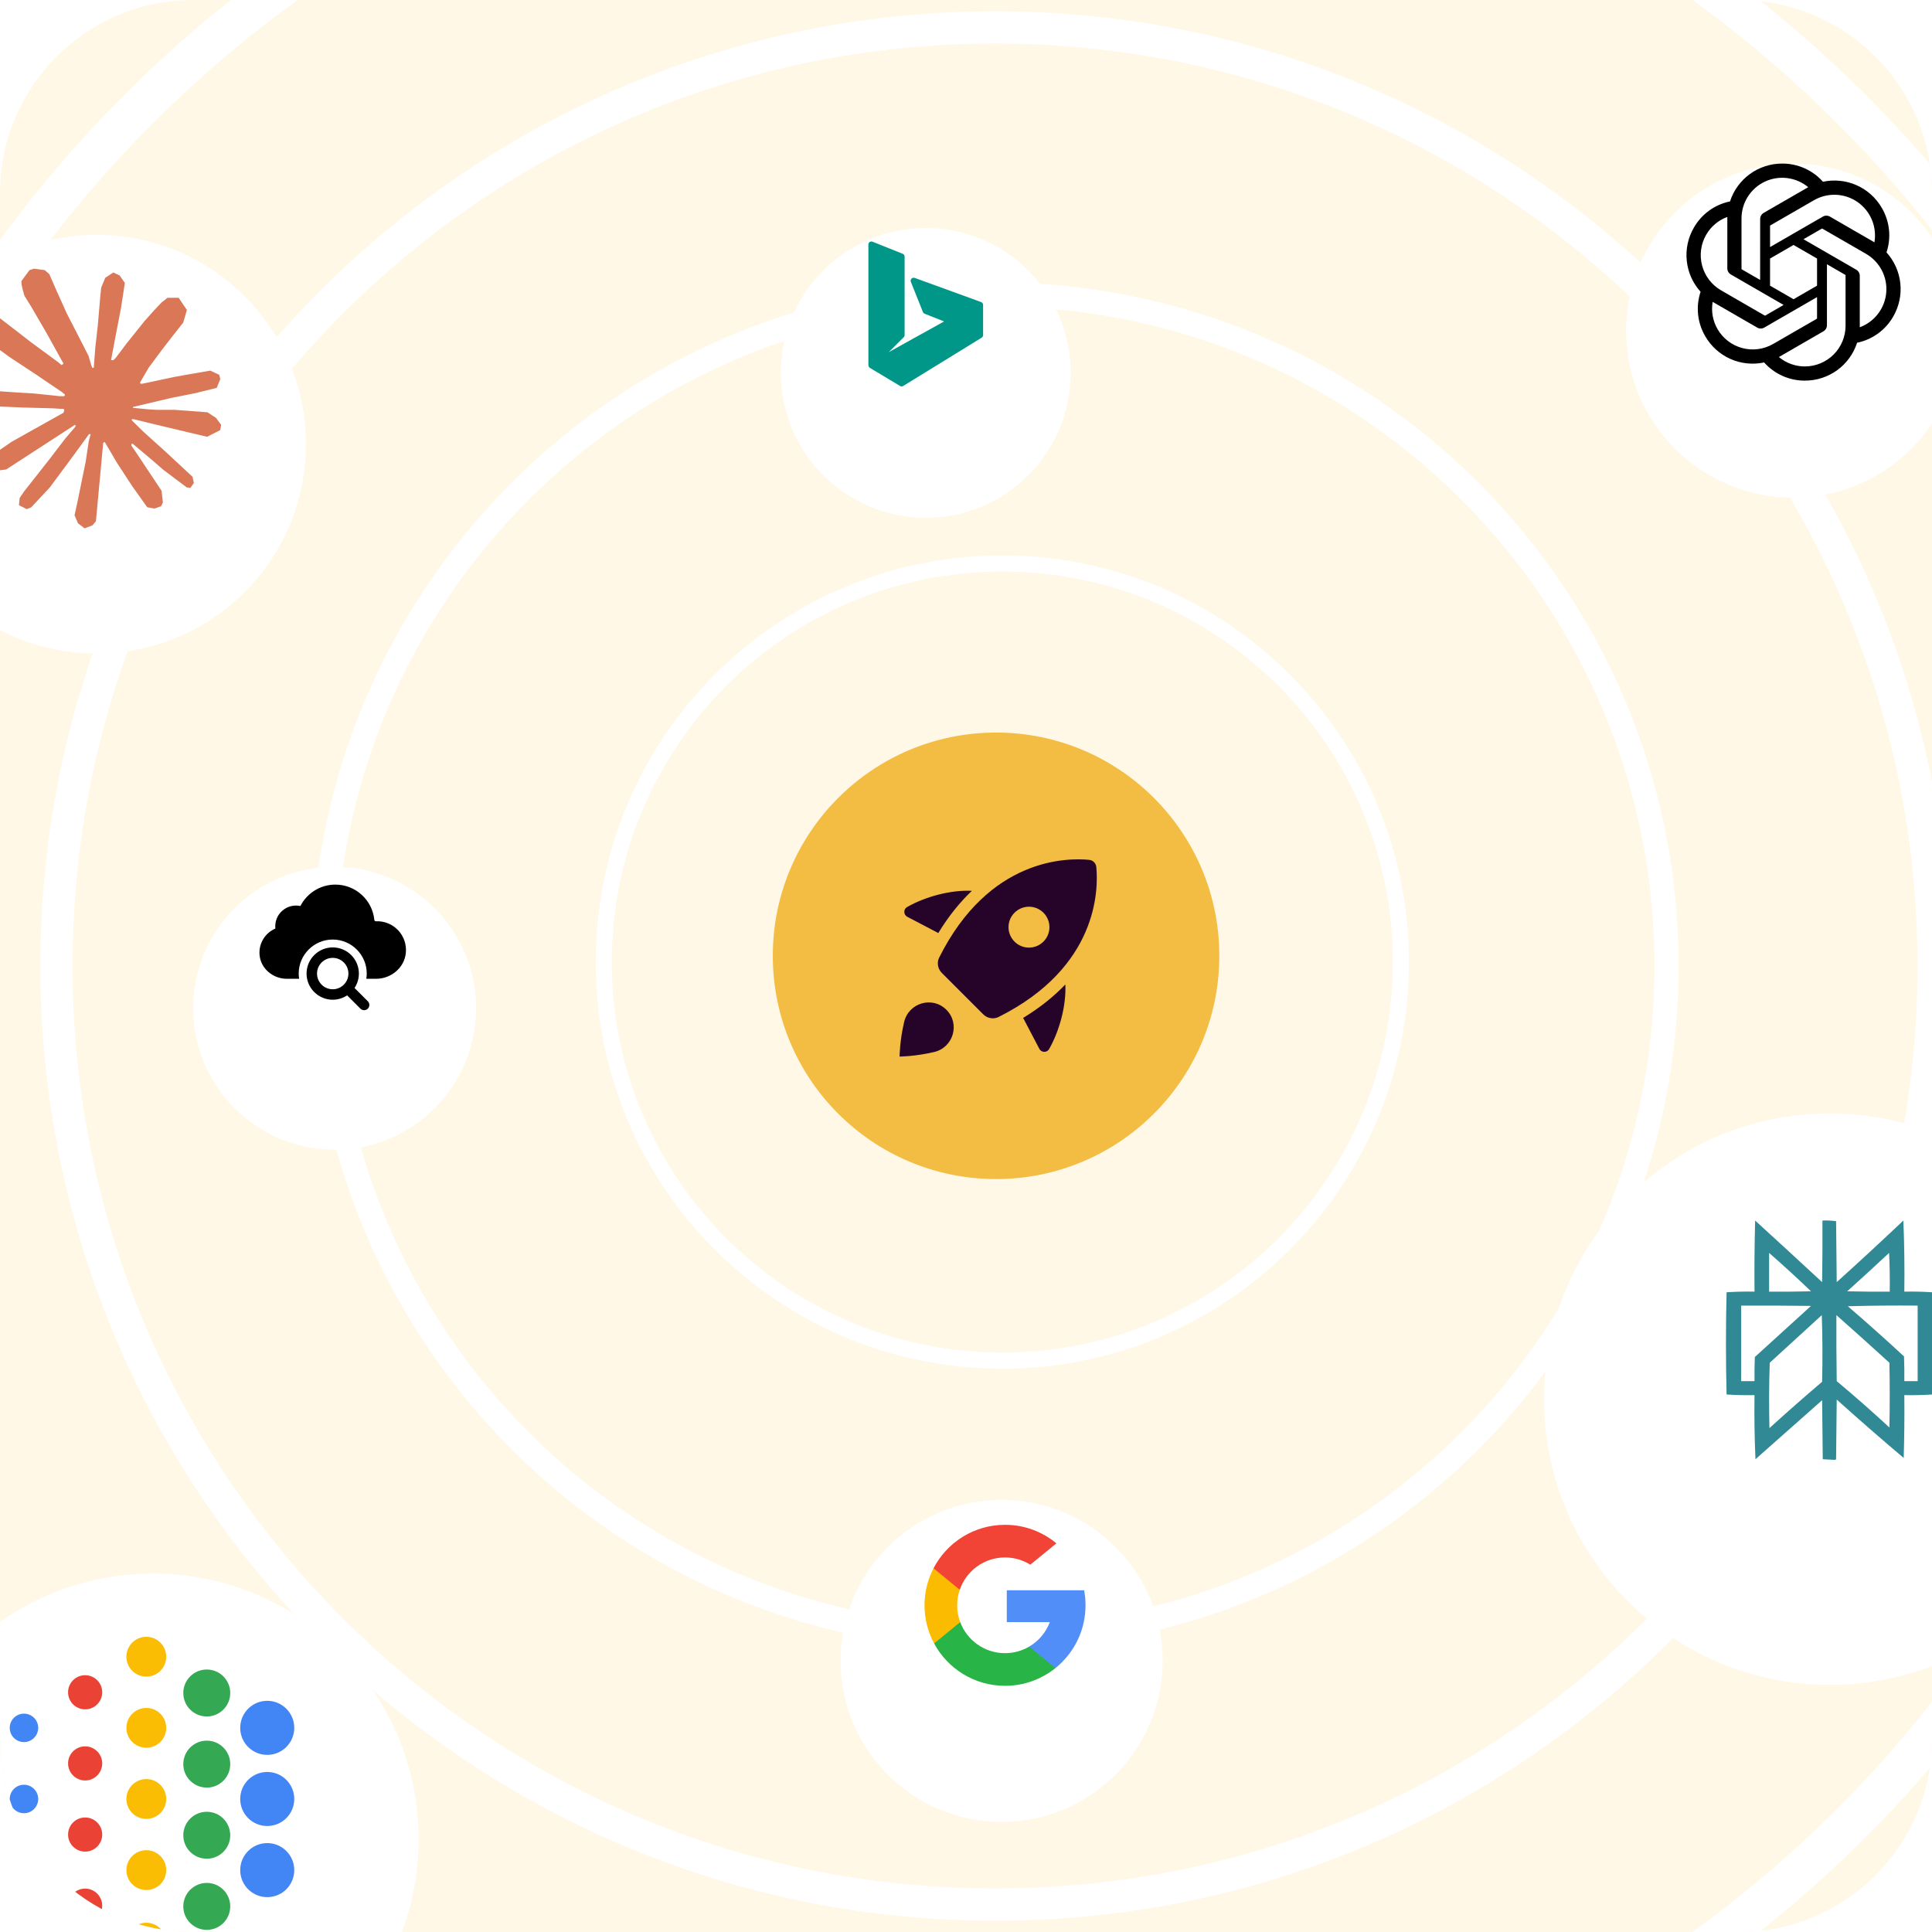 <svg width="120" height="120" viewBox="0 0 120 120" fill="none" xmlns="http://www.w3.org/2000/svg">
<g clip-path="url(#clip0_7047_1879)">
<path d="M-10 -0.5C-10 -4.918 -6.418 -8.5 -2 -8.5H121C125.418 -8.5 129 -4.918 129 -0.5V121.5C129 125.918 125.418 129.5 121 129.5H-2C-6.418 129.5 -10 125.918 -10 121.5V-0.5Z" fill="#FFF8E7"/>
<path d="M61.804 -15.25C103.363 -15.25 137.054 18.441 137.054 60C137.054 101.559 103.363 135.25 61.804 135.25C20.244 135.25 -13.446 101.559 -13.446 60C-13.446 18.441 20.244 -15.25 61.804 -15.25Z" fill="#FFF8E7" stroke="white" stroke-width="2.5"/>
<path d="M61.804 1.703C94 1.703 120.101 27.804 120.101 60C120.101 92.196 94 118.297 61.804 118.297C29.608 118.297 3.507 92.196 3.507 60C3.507 27.804 29.608 1.703 61.804 1.703Z" fill="#FFF8E7" stroke="white" stroke-width="2"/>
<path d="M61.803 18.291C84.838 18.291 103.513 36.965 103.513 60C103.513 83.035 84.838 101.71 61.803 101.71C38.768 101.71 20.094 83.035 20.094 60C20.094 36.965 38.768 18.291 61.803 18.291Z" fill="#FFF8E7" stroke="white" stroke-width="1.5"/>
<path d="M62.256 35C75.928 35 87.012 46.084 87.012 59.756C87.012 73.428 75.928 84.512 62.256 84.512C48.584 84.512 37.5 73.428 37.5 59.756C37.5 46.084 48.584 35 62.256 35Z" fill="#FFF8E7" stroke="white"/>
<path d="M48 59.367C48 51.708 54.208 45.5 61.867 45.5C69.525 45.5 75.734 51.708 75.734 59.367C75.734 67.025 69.525 73.234 61.867 73.234C54.208 73.234 48 67.025 48 59.367Z" fill="#F3BD44"/>
<path d="M58.017 65.344C56.819 65.622 55.894 65.625 55.875 65.625C55.875 65.606 55.878 64.681 56.156 63.483C56.434 62.286 57.912 61.849 58.781 62.718C59.651 63.588 59.214 65.066 58.017 65.344Z" fill="#260429"/>
<path d="M68.093 53.849C68.07 53.614 67.886 53.43 67.652 53.407C66.259 53.271 61.429 53.29 58.335 59.474C58.176 59.791 58.246 60.176 58.497 60.428C59.153 61.083 60.416 62.347 61.072 63.003C61.323 63.254 61.708 63.324 62.026 63.165C68.21 60.072 68.229 55.242 68.093 53.849ZM64.81 58.486C64.314 58.982 63.51 58.982 63.014 58.486C62.517 57.99 62.517 57.186 63.014 56.69C63.51 56.194 64.314 56.194 64.81 56.69C65.306 57.186 65.306 57.99 64.81 58.486Z" fill="#260429"/>
<path d="M63.549 63.224L64.555 65.144C64.678 65.384 65.023 65.397 65.159 65.165C65.802 64.044 66.235 62.456 66.17 61.148C65.479 61.87 64.619 62.574 63.549 63.224Z" fill="#260429"/>
<path d="M60.365 55.331C59.055 55.263 57.46 55.696 56.334 56.342C56.103 56.477 56.116 56.823 56.356 56.945L58.279 57.953C58.931 56.882 59.639 56.021 60.365 55.331Z" fill="#260429"/>
<g filter="url(#filter0_dd_7047_1879)">
<path d="M11.999 58.962C11.999 54.111 15.932 50.178 20.784 50.178C25.636 50.178 29.569 54.111 29.569 58.962C29.569 63.814 25.636 67.747 20.784 67.747C15.932 67.747 11.999 63.814 11.999 58.962Z" fill="white"/>
<path d="M20.784 50.366C25.532 50.367 29.38 54.215 29.38 58.963C29.38 63.71 25.532 67.558 20.784 67.559C16.037 67.559 12.188 63.71 12.188 58.963C12.188 54.215 16.037 50.366 20.784 50.366Z" stroke="url(#paint0_linear_7047_1879)" stroke-opacity="0.1" stroke-width="0.377"/>
</g>
<g clip-path="url(#clip1_7047_1879)">
<path d="M25.208 59.181C25.12 60.109 24.293 60.794 23.36 60.794H22.751C22.768 60.687 22.779 60.579 22.779 60.469C22.779 59.305 21.831 58.357 20.666 58.357C19.501 58.357 18.553 59.305 18.553 60.469C18.553 60.58 18.564 60.688 18.581 60.794H17.813C16.958 60.794 16.196 60.166 16.122 59.315C16.058 58.582 16.482 57.94 17.104 57.674C17.013 56.77 17.818 56.096 18.66 56.273C19.063 55.485 19.882 54.944 20.828 54.944C22.092 54.944 23.128 55.906 23.251 57.136C23.256 57.188 23.299 57.224 23.35 57.222C24.429 57.173 25.311 58.088 25.208 59.181Z" fill="black"/>
<path d="M22.846 62.19L22.02 61.364C22.191 61.108 22.291 60.8 22.291 60.47C22.291 59.574 21.562 58.845 20.666 58.845C19.77 58.845 19.041 59.574 19.041 60.47C19.041 61.366 19.77 62.095 20.666 62.095C20.997 62.095 21.304 61.994 21.561 61.824L22.386 62.65C22.513 62.777 22.719 62.777 22.846 62.65C22.973 62.523 22.973 62.317 22.846 62.19ZM19.691 60.47C19.691 59.932 20.128 59.495 20.666 59.495C21.204 59.495 21.641 59.932 21.641 60.47C21.641 61.007 21.204 61.445 20.666 61.445C20.128 61.445 19.691 61.007 19.691 60.47Z" fill="black"/>
</g>
<g filter="url(#filter1_dd_7047_1879)">
<path d="M-7 23.93C-7 16.75 -1.18 10.93 6 10.93C13.18 10.93 19 16.75 19 23.93C19 31.109 13.18 36.93 6 36.93C-1.18 36.93 -7 31.109 -7 23.93Z" fill="white"/>
<path d="M6 11.118C13.075 11.118 18.811 16.854 18.811 23.93C18.811 31.005 13.075 36.741 6 36.741C-1.076 36.741 -6.812 31.005 -6.812 23.93C-6.812 16.854 -1.076 11.118 6 11.118Z" stroke="url(#paint1_linear_7047_1879)" stroke-opacity="0.1" stroke-width="0.377"/>
</g>
<path d="M0.771 27.413L3.945 25.634L3.998 25.479L3.945 25.393H3.79L3.26 25.361L1.447 25.312L-0.126 25.246L-1.649 25.165L-2.033 25.083L-2.392 24.61L-2.355 24.374L-2.033 24.157L-1.571 24.197L-0.551 24.267L0.98 24.372L2.091 24.438L3.737 24.609H3.998L4.035 24.503L3.946 24.438L3.876 24.372L2.292 23.299L0.576 22.165L-0.322 21.512L-0.808 21.181L-1.053 20.871L-1.158 20.194L-0.717 19.709L-0.125 19.749L0.027 19.79L0.627 20.251L1.908 21.242L3.582 22.474L3.827 22.678L3.925 22.608L3.937 22.559L3.827 22.375L2.917 20.731L1.945 19.058L1.513 18.365L1.399 17.949C1.358 17.778 1.329 17.635 1.329 17.459L1.831 16.778L2.109 16.689L2.778 16.778L3.06 17.023L3.476 17.974L4.15 19.472L5.196 21.508L5.502 22.112L5.665 22.671L5.726 22.842H5.832V22.744L5.918 21.597L6.077 20.189L6.232 18.377L6.285 17.866L6.538 17.255L7.04 16.924L7.432 17.111L7.754 17.573L7.709 17.871L7.518 19.116L7.142 21.066L6.897 22.372H7.04L7.203 22.209L7.864 21.332L8.975 19.944L9.465 19.393L10.036 18.785L10.403 18.496H11.097L11.608 19.254L11.379 20.038L10.665 20.943L10.072 21.71L9.223 22.853L8.693 23.767L8.742 23.84L8.868 23.828L10.787 23.42L11.823 23.233L13.06 23.021L13.62 23.282L13.681 23.547L13.461 24.091L12.138 24.417L10.586 24.727L8.276 25.274L8.247 25.294L8.28 25.335L9.321 25.433L9.766 25.456H10.856L12.886 25.608L13.417 25.958L13.735 26.387L13.681 26.713L12.864 27.129L11.762 26.868L9.19 26.256L8.308 26.037H8.186V26.109L8.921 26.828L10.268 28.043L11.955 29.611L12.041 29.998L11.825 30.304L11.596 30.271L10.114 29.157L9.542 28.655L8.247 27.566H8.161V27.68L8.46 28.116L10.035 30.483L10.117 31.209L10.003 31.445L9.594 31.588L9.146 31.506L8.223 30.212L7.271 28.755L6.504 27.449L6.41 27.503L5.957 32.379L5.745 32.629L5.255 32.816L4.846 32.505L4.63 32.004L4.846 31.012L5.108 29.718L5.32 28.69L5.512 27.412L5.626 26.988L5.618 26.959L5.525 26.971L4.561 28.294L3.095 30.273L1.936 31.514L1.658 31.624L1.176 31.375L1.221 30.93L1.49 30.533L3.095 28.493L4.063 27.228L4.688 26.498L4.684 26.392H4.647L0.384 29.159L-0.375 29.257L-0.702 28.951L-0.662 28.449L-0.507 28.286L0.775 27.404L0.77 27.409L0.771 27.413Z" fill="#D97757"/>
<g filter="url(#filter2_dd_7047_1879)">
<path d="M-7 110.576C-7 101.463 0.387 94.076 9.5 94.076C18.613 94.076 26 101.463 26 110.576C26 119.689 18.613 127.076 9.5 127.076C0.387 127.076 -7 119.689 -7 110.576Z" fill="white"/>
<path d="M9.5 94.265C18.509 94.265 25.811 101.568 25.811 110.576C25.811 119.585 18.509 126.888 9.5 126.888C0.491 126.888 -6.812 119.585 -6.812 110.576C-6.812 101.568 0.491 94.265 9.5 94.265Z" stroke="url(#paint2_linear_7047_1879)" stroke-opacity="0.1" stroke-width="0.377"/>
</g>
<g clip-path="url(#clip2_7047_1879)">
<path d="M5.288 106.171C5.874 106.171 6.349 105.696 6.349 105.111C6.349 104.525 5.874 104.05 5.288 104.05C4.703 104.05 4.228 104.525 4.228 105.111C4.228 105.696 4.703 106.171 5.288 106.171Z" fill="#EA4335"/>
<path d="M5.288 110.589C5.874 110.589 6.349 110.115 6.349 109.529C6.349 108.943 5.874 108.469 5.288 108.469C4.703 108.469 4.228 108.943 4.228 109.529C4.228 110.115 4.703 110.589 5.288 110.589Z" fill="#EA4335"/>
<path d="M5.288 115.007C5.874 115.007 6.349 114.533 6.349 113.947C6.349 113.361 5.874 112.887 5.288 112.887C4.703 112.887 4.228 113.361 4.228 113.947C4.228 114.533 4.703 115.007 5.288 115.007Z" fill="#EA4335"/>
<path d="M5.288 119.426C5.874 119.426 6.349 118.951 6.349 118.366C6.349 117.78 5.874 117.305 5.288 117.305C4.703 117.305 4.228 117.78 4.228 118.366C4.228 118.951 4.703 119.426 5.288 119.426Z" fill="#EA4335"/>
<path d="M9.088 104.139C9.771 104.139 10.325 103.585 10.325 102.902C10.325 102.218 9.771 101.665 9.088 101.665C8.404 101.665 7.851 102.218 7.851 102.902C7.851 103.585 8.404 104.139 9.088 104.139Z" fill="#FBBC04"/>
<path d="M9.088 108.557C9.771 108.557 10.325 108.003 10.325 107.32C10.325 106.637 9.771 106.083 9.088 106.083C8.404 106.083 7.851 106.637 7.851 107.32C7.851 108.003 8.404 108.557 9.088 108.557Z" fill="#FBBC04"/>
<path d="M9.088 112.975C9.771 112.975 10.325 112.421 10.325 111.738C10.325 111.055 9.771 110.501 9.088 110.501C8.404 110.501 7.851 111.055 7.851 111.738C7.851 112.421 8.404 112.975 9.088 112.975Z" fill="#FBBC04"/>
<path d="M9.088 117.394C9.771 117.394 10.325 116.84 10.325 116.157C10.325 115.473 9.771 114.919 9.088 114.919C8.404 114.919 7.851 115.473 7.851 116.157C7.851 116.84 8.404 117.394 9.088 117.394Z" fill="#FBBC04"/>
<path d="M9.088 121.9C9.771 121.9 10.325 121.346 10.325 120.663C10.325 119.98 9.771 119.426 9.088 119.426C8.404 119.426 7.851 119.98 7.851 120.663C7.851 121.346 8.404 121.9 9.088 121.9Z" fill="#FBBC04"/>
<path d="M12.843 106.613C13.649 106.613 14.301 105.96 14.301 105.155C14.301 104.35 13.649 103.697 12.843 103.697C12.038 103.697 11.385 104.35 11.385 105.155C11.385 105.96 12.038 106.613 12.843 106.613Z" fill="#34A853"/>
<path d="M12.843 111.031C13.649 111.031 14.301 110.378 14.301 109.573C14.301 108.768 13.649 108.115 12.843 108.115C12.038 108.115 11.385 108.768 11.385 109.573C11.385 110.378 12.038 111.031 12.843 111.031Z" fill="#34A853"/>
<path d="M12.843 115.449C13.649 115.449 14.301 114.796 14.301 113.991C14.301 113.186 13.649 112.533 12.843 112.533C12.038 112.533 11.385 113.186 11.385 113.991C11.385 114.796 12.038 115.449 12.843 115.449Z" fill="#34A853"/>
<path d="M12.843 119.868C13.649 119.868 14.301 119.215 14.301 118.41C14.301 117.604 13.649 116.952 12.843 116.952C12.038 116.952 11.385 117.604 11.385 118.41C11.385 119.215 12.038 119.868 12.843 119.868Z" fill="#34A853"/>
<path d="M16.599 108.999C17.526 108.999 18.277 108.247 18.277 107.32C18.277 106.393 17.526 105.641 16.599 105.641C15.671 105.641 14.92 106.393 14.92 107.32C14.92 108.247 15.671 108.999 16.599 108.999Z" fill="#4285F4"/>
<path d="M1.488 108.204C1.976 108.204 2.372 107.808 2.372 107.32C2.372 106.832 1.976 106.437 1.488 106.437C1 106.437 0.605 106.832 0.605 107.32C0.605 107.808 1 108.204 1.488 108.204Z" fill="#4285F4"/>
<path d="M1.488 112.622C1.976 112.622 2.372 112.226 2.372 111.738C2.372 111.25 1.976 110.854 1.488 110.854C1 110.854 0.605 111.25 0.605 111.738C0.605 112.226 1 112.622 1.488 112.622Z" fill="#4285F4"/>
<path d="M1.488 117.04C1.976 117.04 2.372 116.645 2.372 116.157C2.372 115.669 1.976 115.273 1.488 115.273C1 115.273 0.605 115.669 0.605 116.157C0.605 116.645 1 117.04 1.488 117.04Z" fill="#4285F4"/>
<path d="M16.599 113.417C17.526 113.417 18.277 112.666 18.277 111.738C18.277 110.811 17.526 110.06 16.599 110.06C15.671 110.06 14.92 110.811 14.92 111.738C14.92 112.666 15.671 113.417 16.599 113.417Z" fill="#4285F4"/>
<path d="M16.599 117.835C17.526 117.835 18.277 117.084 18.277 116.156C18.277 115.229 17.526 114.478 16.599 114.478C15.671 114.478 14.92 115.229 14.92 116.156C14.92 117.084 15.671 117.835 16.599 117.835Z" fill="#4285F4"/>
</g>
<g filter="url(#filter3_dd_7047_1879)">
<path d="M48.5 19.5C48.5 14.529 52.529 10.5 57.5 10.5C62.471 10.5 66.5 14.529 66.5 19.5C66.5 24.471 62.471 28.5 57.5 28.5C52.529 28.5 48.5 24.471 48.5 19.5Z" fill="white"/>
<path d="M57.5 10.688C62.366 10.688 66.311 14.634 66.311 19.5C66.311 24.366 62.366 28.311 57.5 28.311C52.634 28.311 48.688 24.366 48.688 19.5C48.688 14.634 52.634 10.688 57.5 10.688Z" stroke="url(#paint3_linear_7047_1879)" stroke-opacity="0.1" stroke-width="0.377"/>
</g>
<g clip-path="url(#clip3_7047_1879)">
<path d="M60.938 18.761L56.813 17.261C56.716 17.226 56.608 17.276 56.573 17.373C56.557 17.416 56.558 17.464 56.575 17.507L57.325 19.382C57.344 19.429 57.382 19.467 57.43 19.486L58.639 19.965L55.203 21.873L56.132 20.945C56.167 20.91 56.187 20.862 56.187 20.812V15.937C56.187 15.861 56.14 15.792 56.069 15.763L54.194 15.013C54.136 14.99 54.071 14.997 54.019 15.032C53.968 15.067 53.937 15.125 53.937 15.187V22.687C53.937 22.692 53.941 22.697 53.941 22.702C53.943 22.731 53.951 22.759 53.966 22.784C53.974 22.794 53.982 22.802 53.991 22.81C54.002 22.824 54.014 22.837 54.029 22.848L55.904 23.973C55.964 24.009 56.039 24.009 56.099 23.973L60.974 20.973C61.029 20.938 61.062 20.877 61.062 20.812V18.937C61.062 18.858 61.012 18.788 60.938 18.761Z" fill="#009688"/>
</g>
<g filter="url(#filter4_dd_7047_1879)">
<path d="M52.215 99.5C52.215 93.977 56.693 89.5 62.215 89.5C67.738 89.5 72.215 93.977 72.215 99.5C72.215 105.023 67.738 109.5 62.215 109.5C56.693 109.5 52.215 105.023 52.215 99.5Z" fill="white"/>
<path d="M62.215 89.689C67.634 89.689 72.027 94.081 72.027 99.5C72.027 104.919 67.634 109.312 62.215 109.312C56.797 109.312 52.404 104.919 52.404 99.5C52.404 94.081 56.797 89.689 62.215 89.689Z" stroke="url(#paint4_linear_7047_1879)" stroke-opacity="0.1" stroke-width="0.377"/>
</g>
<g clip-path="url(#clip4_7047_1879)">
<path d="M59.64 100.752L59.292 102.051L58.02 102.078C57.639 101.373 57.424 100.566 57.424 99.709C57.424 98.879 57.625 98.098 57.983 97.409H57.983L59.116 97.617L59.612 98.743C59.508 99.045 59.451 99.37 59.451 99.709C59.451 100.076 59.518 100.427 59.64 100.752Z" fill="#FBBB00"/>
<path d="M67.336 98.774C67.394 99.077 67.424 99.389 67.424 99.709C67.424 100.066 67.386 100.416 67.314 100.752C67.071 101.899 66.435 102.899 65.554 103.608L65.553 103.607L64.127 103.535L63.925 102.274C64.51 101.931 64.966 101.395 65.207 100.752H62.533V98.774H65.246H67.336Z" fill="#518EF8"/>
<path d="M65.554 103.608L65.554 103.608C64.697 104.297 63.608 104.709 62.424 104.709C60.52 104.709 58.864 103.645 58.02 102.078L59.64 100.752C60.062 101.879 61.149 102.681 62.424 102.681C62.971 102.681 63.485 102.533 63.925 102.274L65.554 103.608Z" fill="#28B446"/>
<path d="M65.615 95.86L63.995 97.186C63.539 96.901 63.001 96.736 62.424 96.736C61.12 96.736 60.013 97.575 59.612 98.743L57.983 97.409H57.983C58.815 95.805 60.491 94.709 62.424 94.709C63.637 94.709 64.749 95.141 65.615 95.86Z" fill="#F14336"/>
</g>
<g filter="url(#filter5_dd_7047_1879)">
<path d="M95.905 83.243C95.905 73.444 103.849 65.5 113.648 65.5C123.447 65.5 131.391 73.444 131.391 83.243C131.391 93.042 123.447 100.986 113.648 100.986C103.849 100.986 95.905 93.042 95.905 83.243Z" fill="white"/>
<path d="M113.648 65.689C123.343 65.689 131.202 73.548 131.202 83.243C131.202 92.938 123.343 100.797 113.648 100.797C103.953 100.797 96.094 92.938 96.094 83.243C96.094 73.548 103.953 65.689 113.648 65.689Z" stroke="url(#paint5_linear_7047_1879)" stroke-opacity="0.1" stroke-width="0.377"/>
</g>
<path opacity="0.923" fill-rule="evenodd" clip-rule="evenodd" d="M109.015 75.81C110.406 77.081 111.793 78.355 113.175 79.635C113.195 78.36 113.201 77.085 113.195 75.81C113.481 75.798 113.763 75.811 114.043 75.85C114.056 77.111 114.069 78.373 114.082 79.635C115.474 78.379 116.854 77.104 118.222 75.81C118.281 77.276 118.301 78.748 118.281 80.226C118.861 80.214 119.44 80.227 120.016 80.266C120.069 82.382 120.069 84.498 120.016 86.614C119.44 86.652 118.861 86.665 118.281 86.653C118.294 87.954 118.281 89.256 118.242 90.556C116.839 89.371 115.452 88.161 114.082 86.929C114.069 88.164 114.056 89.4 114.043 90.635C114.02 90.656 113.994 90.669 113.964 90.675C113.713 90.66 113.463 90.647 113.215 90.635C113.201 89.413 113.188 88.191 113.175 86.969C111.795 88.191 110.415 89.413 109.035 90.635C108.976 89.314 108.957 87.986 108.976 86.653C108.396 86.665 107.817 86.652 107.241 86.614C107.189 84.498 107.189 82.382 107.241 80.266C107.817 80.227 108.396 80.214 108.976 80.226C108.963 78.751 108.976 77.279 109.015 75.81ZM109.883 77.821C110.769 78.596 111.637 79.391 112.485 80.206C111.618 80.226 110.75 80.233 109.883 80.226C109.883 79.424 109.883 78.623 109.883 77.821ZM117.335 77.821C117.374 78.616 117.387 79.418 117.374 80.226C116.494 80.233 115.613 80.226 114.733 80.206C115.608 79.417 116.475 78.621 117.335 77.821ZM108.148 81.094C109.594 81.087 111.039 81.094 112.485 81.113C111.32 82.174 110.157 83.231 108.996 84.287C108.976 84.787 108.969 85.286 108.976 85.786C108.7 85.786 108.424 85.786 108.148 85.786C108.148 84.222 108.148 82.658 108.148 81.094ZM114.772 81.133C116.211 81.094 117.657 81.081 119.109 81.094C119.109 82.658 119.109 84.222 119.109 85.786C118.833 85.786 118.557 85.786 118.281 85.786C118.288 85.273 118.281 84.76 118.261 84.248C117.115 83.187 115.952 82.148 114.772 81.133ZM113.155 81.685C113.201 83.058 113.208 84.438 113.175 85.825C112.069 86.766 110.979 87.725 109.903 88.703C109.87 87.349 109.876 85.996 109.922 84.642C111.003 83.653 112.081 82.668 113.155 81.685ZM114.062 81.685C115.161 82.658 116.258 83.644 117.355 84.642C117.381 85.983 117.381 87.323 117.355 88.664C116.287 87.675 115.196 86.716 114.082 85.786C114.062 84.419 114.056 83.052 114.062 81.685Z" fill="#20808D"/>
<g filter="url(#filter6_dd_7047_1879)">
<path d="M101 16.877C101 11.146 105.646 6.5 111.377 6.5C117.109 6.5 121.755 11.146 121.755 16.877C121.755 22.608 117.109 27.254 111.377 27.254C105.646 27.254 101 22.608 101 16.877Z" fill="white"/>
<path d="M111.377 6.688C117.004 6.688 121.566 11.25 121.566 16.877C121.566 22.504 117.004 27.065 111.377 27.065C105.75 27.065 101.189 22.504 101.189 16.877C101.189 11.25 105.75 6.689 111.377 6.688Z" stroke="url(#paint6_linear_7047_1879)" stroke-opacity="0.1" stroke-width="0.377"/>
</g>
<g clip-path="url(#clip5_7047_1879)">
<path d="M117.174 15.677C117.325 15.223 117.378 14.742 117.328 14.267C117.278 13.791 117.128 13.332 116.886 12.919C116.527 12.294 115.98 11.8 115.322 11.507C114.665 11.214 113.931 11.138 113.227 11.289C112.91 10.931 112.52 10.646 112.083 10.451C111.646 10.256 111.173 10.157 110.694 10.16C109.975 10.158 109.273 10.385 108.691 10.807C108.108 11.23 107.675 11.827 107.454 12.511C106.985 12.607 106.542 12.802 106.155 13.083C105.767 13.364 105.445 13.725 105.208 14.141C104.847 14.763 104.692 15.484 104.768 16.2C104.843 16.916 105.143 17.589 105.626 18.123C105.475 18.577 105.422 19.058 105.472 19.534C105.522 20.01 105.673 20.469 105.914 20.882C106.273 21.506 106.82 22.001 107.478 22.294C108.135 22.586 108.869 22.663 109.573 22.512C109.89 22.869 110.281 23.155 110.718 23.35C111.154 23.545 111.628 23.644 112.106 23.641C112.826 23.643 113.528 23.416 114.111 22.993C114.693 22.57 115.126 21.973 115.348 21.288C115.816 21.192 116.259 20.997 116.646 20.716C117.034 20.435 117.357 20.075 117.593 19.659C117.954 19.036 118.108 18.315 118.033 17.6C117.957 16.884 117.657 16.211 117.174 15.677ZM112.107 22.761C111.516 22.761 110.944 22.554 110.49 22.176C110.51 22.165 110.546 22.145 110.57 22.131L113.254 20.58C113.321 20.542 113.377 20.486 113.416 20.419C113.455 20.352 113.475 20.276 113.475 20.198V16.413L114.609 17.069C114.615 17.071 114.62 17.076 114.624 17.081C114.628 17.087 114.63 17.093 114.631 17.099V20.234C114.631 20.903 114.364 21.545 113.891 22.019C113.418 22.492 112.776 22.759 112.107 22.76L112.107 22.761ZM106.679 20.442C106.383 19.93 106.276 19.331 106.377 18.749C106.398 18.761 106.432 18.782 106.457 18.796L109.142 20.347C109.208 20.386 109.284 20.406 109.362 20.406C109.439 20.406 109.515 20.386 109.582 20.347L112.86 18.454V19.765C112.86 19.771 112.859 19.778 112.856 19.784C112.853 19.79 112.849 19.796 112.844 19.8L110.13 21.366C109.55 21.701 108.86 21.791 108.213 21.618C107.566 21.445 107.014 21.021 106.679 20.442ZM105.973 14.582C106.267 14.069 106.733 13.677 107.288 13.474C107.288 13.497 107.287 13.538 107.287 13.566V16.667C107.286 16.745 107.306 16.821 107.345 16.888C107.384 16.955 107.44 17.011 107.507 17.049L110.784 18.941L109.65 19.596C109.644 19.6 109.638 19.602 109.631 19.603C109.624 19.604 109.618 19.602 109.611 19.6L106.897 18.032C106.318 17.696 105.895 17.145 105.722 16.498C105.548 15.851 105.639 15.162 105.973 14.582ZM115.295 16.751L112.017 14.859L113.152 14.204C113.158 14.2 113.164 14.198 113.171 14.197C113.177 14.197 113.184 14.198 113.19 14.201L115.904 15.767C116.32 16.007 116.658 16.361 116.881 16.787C117.103 17.212 117.199 17.693 117.158 18.171C117.117 18.649 116.94 19.106 116.649 19.488C116.358 19.87 115.964 20.161 115.514 20.327V17.133C115.514 17.056 115.494 16.98 115.456 16.912C115.417 16.845 115.362 16.79 115.295 16.751ZM116.424 15.052C116.404 15.039 116.369 15.018 116.344 15.004L113.66 13.454C113.593 13.415 113.517 13.394 113.439 13.394C113.362 13.394 113.286 13.415 113.219 13.454L109.942 15.346V14.035C109.941 14.029 109.943 14.022 109.945 14.016C109.948 14.01 109.952 14.005 109.958 14.001L112.671 12.435C113.087 12.195 113.562 12.079 114.042 12.099C114.521 12.12 114.985 12.277 115.379 12.551C115.773 12.826 116.08 13.207 116.265 13.649C116.45 14.092 116.505 14.579 116.424 15.052ZM109.325 17.387L108.19 16.732C108.184 16.729 108.179 16.724 108.175 16.719C108.171 16.714 108.169 16.707 108.168 16.701V13.567C108.168 13.087 108.305 12.617 108.563 12.212C108.821 11.807 109.188 11.484 109.623 11.28C110.058 11.077 110.541 11.001 111.017 11.063C111.493 11.124 111.942 11.319 112.311 11.627C112.284 11.641 112.258 11.656 112.232 11.672L109.547 13.222C109.48 13.26 109.424 13.316 109.385 13.383C109.346 13.45 109.326 13.526 109.327 13.604L109.325 17.387ZM109.941 16.058L111.4 15.215L112.86 16.058V17.743L111.401 18.586L109.941 17.743V16.058Z" fill="black"/>
</g>
</g>
<defs>
<filter id="filter0_dd_7047_1879" x="3.368" y="44.831" width="34.831" height="34.831" filterUnits="userSpaceOnUse" color-interpolation-filters="sRGB">
<feFlood flood-opacity="0" result="BackgroundImageFix"/>
<feColorMatrix in="SourceAlpha" type="matrix" values="0 0 0 0 0 0 0 0 0 0 0 0 0 0 0 0 0 0 127 0" result="hardAlpha"/>
<feOffset dy="0.377"/>
<feGaussianBlur stdDeviation="0.754"/>
<feComposite in2="hardAlpha" operator="out"/>
<feColorMatrix type="matrix" values="0 0 0 0 0 0 0 0 0 0 0 0 0 0 0 0 0 0 0.09 0"/>
<feBlend mode="normal" in2="BackgroundImageFix" result="effect1_dropShadow_7047_1879"/>
<feColorMatrix in="SourceAlpha" type="matrix" values="0 0 0 0 0 0 0 0 0 0 0 0 0 0 0 0 0 0 127 0" result="hardAlpha"/>
<feOffset dy="3.284"/>
<feGaussianBlur stdDeviation="4.315"/>
<feComposite in2="hardAlpha" operator="out"/>
<feColorMatrix type="matrix" values="0 0 0 0 0 0 0 0 0 0 0 0 0 0 0 0 0 0 0.08 0"/>
<feBlend mode="normal" in2="effect1_dropShadow_7047_1879" result="effect2_dropShadow_7047_1879"/>
<feBlend mode="normal" in="SourceGraphic" in2="effect2_dropShadow_7047_1879" result="shape"/>
</filter>
<filter id="filter1_dd_7047_1879" x="-15.631" y="5.583" width="43.262" height="43.262" filterUnits="userSpaceOnUse" color-interpolation-filters="sRGB">
<feFlood flood-opacity="0" result="BackgroundImageFix"/>
<feColorMatrix in="SourceAlpha" type="matrix" values="0 0 0 0 0 0 0 0 0 0 0 0 0 0 0 0 0 0 127 0" result="hardAlpha"/>
<feOffset dy="0.377"/>
<feGaussianBlur stdDeviation="0.754"/>
<feComposite in2="hardAlpha" operator="out"/>
<feColorMatrix type="matrix" values="0 0 0 0 0 0 0 0 0 0 0 0 0 0 0 0 0 0 0.09 0"/>
<feBlend mode="normal" in2="BackgroundImageFix" result="effect1_dropShadow_7047_1879"/>
<feColorMatrix in="SourceAlpha" type="matrix" values="0 0 0 0 0 0 0 0 0 0 0 0 0 0 0 0 0 0 127 0" result="hardAlpha"/>
<feOffset dy="3.284"/>
<feGaussianBlur stdDeviation="4.315"/>
<feComposite in2="hardAlpha" operator="out"/>
<feColorMatrix type="matrix" values="0 0 0 0 0 0 0 0 0 0 0 0 0 0 0 0 0 0 0.08 0"/>
<feBlend mode="normal" in2="effect1_dropShadow_7047_1879" result="effect2_dropShadow_7047_1879"/>
<feBlend mode="normal" in="SourceGraphic" in2="effect2_dropShadow_7047_1879" result="shape"/>
</filter>
<filter id="filter2_dd_7047_1879" x="-15.631" y="88.729" width="50.262" height="50.262" filterUnits="userSpaceOnUse" color-interpolation-filters="sRGB">
<feFlood flood-opacity="0" result="BackgroundImageFix"/>
<feColorMatrix in="SourceAlpha" type="matrix" values="0 0 0 0 0 0 0 0 0 0 0 0 0 0 0 0 0 0 127 0" result="hardAlpha"/>
<feOffset dy="0.377"/>
<feGaussianBlur stdDeviation="0.754"/>
<feComposite in2="hardAlpha" operator="out"/>
<feColorMatrix type="matrix" values="0 0 0 0 0 0 0 0 0 0 0 0 0 0 0 0 0 0 0.09 0"/>
<feBlend mode="normal" in2="BackgroundImageFix" result="effect1_dropShadow_7047_1879"/>
<feColorMatrix in="SourceAlpha" type="matrix" values="0 0 0 0 0 0 0 0 0 0 0 0 0 0 0 0 0 0 127 0" result="hardAlpha"/>
<feOffset dy="3.284"/>
<feGaussianBlur stdDeviation="4.315"/>
<feComposite in2="hardAlpha" operator="out"/>
<feColorMatrix type="matrix" values="0 0 0 0 0 0 0 0 0 0 0 0 0 0 0 0 0 0 0.08 0"/>
<feBlend mode="normal" in2="effect1_dropShadow_7047_1879" result="effect2_dropShadow_7047_1879"/>
<feBlend mode="normal" in="SourceGraphic" in2="effect2_dropShadow_7047_1879" result="shape"/>
</filter>
<filter id="filter3_dd_7047_1879" x="39.869" y="5.153" width="35.262" height="35.262" filterUnits="userSpaceOnUse" color-interpolation-filters="sRGB">
<feFlood flood-opacity="0" result="BackgroundImageFix"/>
<feColorMatrix in="SourceAlpha" type="matrix" values="0 0 0 0 0 0 0 0 0 0 0 0 0 0 0 0 0 0 127 0" result="hardAlpha"/>
<feOffset dy="0.377"/>
<feGaussianBlur stdDeviation="0.754"/>
<feComposite in2="hardAlpha" operator="out"/>
<feColorMatrix type="matrix" values="0 0 0 0 0 0 0 0 0 0 0 0 0 0 0 0 0 0 0.09 0"/>
<feBlend mode="normal" in2="BackgroundImageFix" result="effect1_dropShadow_7047_1879"/>
<feColorMatrix in="SourceAlpha" type="matrix" values="0 0 0 0 0 0 0 0 0 0 0 0 0 0 0 0 0 0 127 0" result="hardAlpha"/>
<feOffset dy="3.284"/>
<feGaussianBlur stdDeviation="4.315"/>
<feComposite in2="hardAlpha" operator="out"/>
<feColorMatrix type="matrix" values="0 0 0 0 0 0 0 0 0 0 0 0 0 0 0 0 0 0 0.08 0"/>
<feBlend mode="normal" in2="effect1_dropShadow_7047_1879" result="effect2_dropShadow_7047_1879"/>
<feBlend mode="normal" in="SourceGraphic" in2="effect2_dropShadow_7047_1879" result="shape"/>
</filter>
<filter id="filter4_dd_7047_1879" x="43.584" y="84.153" width="37.262" height="37.262" filterUnits="userSpaceOnUse" color-interpolation-filters="sRGB">
<feFlood flood-opacity="0" result="BackgroundImageFix"/>
<feColorMatrix in="SourceAlpha" type="matrix" values="0 0 0 0 0 0 0 0 0 0 0 0 0 0 0 0 0 0 127 0" result="hardAlpha"/>
<feOffset dy="0.377"/>
<feGaussianBlur stdDeviation="0.754"/>
<feComposite in2="hardAlpha" operator="out"/>
<feColorMatrix type="matrix" values="0 0 0 0 0 0 0 0 0 0 0 0 0 0 0 0 0 0 0.09 0"/>
<feBlend mode="normal" in2="BackgroundImageFix" result="effect1_dropShadow_7047_1879"/>
<feColorMatrix in="SourceAlpha" type="matrix" values="0 0 0 0 0 0 0 0 0 0 0 0 0 0 0 0 0 0 127 0" result="hardAlpha"/>
<feOffset dy="3.284"/>
<feGaussianBlur stdDeviation="4.315"/>
<feComposite in2="hardAlpha" operator="out"/>
<feColorMatrix type="matrix" values="0 0 0 0 0 0 0 0 0 0 0 0 0 0 0 0 0 0 0.08 0"/>
<feBlend mode="normal" in2="effect1_dropShadow_7047_1879" result="effect2_dropShadow_7047_1879"/>
<feBlend mode="normal" in="SourceGraphic" in2="effect2_dropShadow_7047_1879" result="shape"/>
</filter>
<filter id="filter5_dd_7047_1879" x="87.274" y="60.153" width="52.748" height="52.748" filterUnits="userSpaceOnUse" color-interpolation-filters="sRGB">
<feFlood flood-opacity="0" result="BackgroundImageFix"/>
<feColorMatrix in="SourceAlpha" type="matrix" values="0 0 0 0 0 0 0 0 0 0 0 0 0 0 0 0 0 0 127 0" result="hardAlpha"/>
<feOffset dy="0.377"/>
<feGaussianBlur stdDeviation="0.754"/>
<feComposite in2="hardAlpha" operator="out"/>
<feColorMatrix type="matrix" values="0 0 0 0 0 0 0 0 0 0 0 0 0 0 0 0 0 0 0.09 0"/>
<feBlend mode="normal" in2="BackgroundImageFix" result="effect1_dropShadow_7047_1879"/>
<feColorMatrix in="SourceAlpha" type="matrix" values="0 0 0 0 0 0 0 0 0 0 0 0 0 0 0 0 0 0 127 0" result="hardAlpha"/>
<feOffset dy="3.284"/>
<feGaussianBlur stdDeviation="4.315"/>
<feComposite in2="hardAlpha" operator="out"/>
<feColorMatrix type="matrix" values="0 0 0 0 0 0 0 0 0 0 0 0 0 0 0 0 0 0 0.08 0"/>
<feBlend mode="normal" in2="effect1_dropShadow_7047_1879" result="effect2_dropShadow_7047_1879"/>
<feBlend mode="normal" in="SourceGraphic" in2="effect2_dropShadow_7047_1879" result="shape"/>
</filter>
<filter id="filter6_dd_7047_1879" x="92.369" y="1.153" width="38.016" height="38.016" filterUnits="userSpaceOnUse" color-interpolation-filters="sRGB">
<feFlood flood-opacity="0" result="BackgroundImageFix"/>
<feColorMatrix in="SourceAlpha" type="matrix" values="0 0 0 0 0 0 0 0 0 0 0 0 0 0 0 0 0 0 127 0" result="hardAlpha"/>
<feOffset dy="0.377"/>
<feGaussianBlur stdDeviation="0.754"/>
<feComposite in2="hardAlpha" operator="out"/>
<feColorMatrix type="matrix" values="0 0 0 0 0 0 0 0 0 0 0 0 0 0 0 0 0 0 0.09 0"/>
<feBlend mode="normal" in2="BackgroundImageFix" result="effect1_dropShadow_7047_1879"/>
<feColorMatrix in="SourceAlpha" type="matrix" values="0 0 0 0 0 0 0 0 0 0 0 0 0 0 0 0 0 0 127 0" result="hardAlpha"/>
<feOffset dy="3.284"/>
<feGaussianBlur stdDeviation="4.315"/>
<feComposite in2="hardAlpha" operator="out"/>
<feColorMatrix type="matrix" values="0 0 0 0 0 0 0 0 0 0 0 0 0 0 0 0 0 0 0.08 0"/>
<feBlend mode="normal" in2="effect1_dropShadow_7047_1879" result="effect2_dropShadow_7047_1879"/>
<feBlend mode="normal" in="SourceGraphic" in2="effect2_dropShadow_7047_1879" result="shape"/>
</filter>
<linearGradient id="paint0_linear_7047_1879" x1="20.784" y1="50.178" x2="20.784" y2="60.669" gradientUnits="userSpaceOnUse">
<stop stop-color="white"/>
<stop offset="1" stop-color="white" stop-opacity="0"/>
</linearGradient>
<linearGradient id="paint1_linear_7047_1879" x1="6" y1="10.93" x2="6" y2="26.455" gradientUnits="userSpaceOnUse">
<stop stop-color="white"/>
<stop offset="1" stop-color="white" stop-opacity="0"/>
</linearGradient>
<linearGradient id="paint2_linear_7047_1879" x1="9.5" y1="94.076" x2="9.5" y2="113.781" gradientUnits="userSpaceOnUse">
<stop stop-color="white"/>
<stop offset="1" stop-color="white" stop-opacity="0"/>
</linearGradient>
<linearGradient id="paint3_linear_7047_1879" x1="57.5" y1="10.5" x2="57.5" y2="21.248" gradientUnits="userSpaceOnUse">
<stop stop-color="white"/>
<stop offset="1" stop-color="white" stop-opacity="0"/>
</linearGradient>
<linearGradient id="paint4_linear_7047_1879" x1="62.215" y1="89.5" x2="62.215" y2="101.442" gradientUnits="userSpaceOnUse">
<stop stop-color="white"/>
<stop offset="1" stop-color="white" stop-opacity="0"/>
</linearGradient>
<linearGradient id="paint5_linear_7047_1879" x1="113.648" y1="65.5" x2="113.648" y2="86.689" gradientUnits="userSpaceOnUse">
<stop stop-color="white"/>
<stop offset="1" stop-color="white" stop-opacity="0"/>
</linearGradient>
<linearGradient id="paint6_linear_7047_1879" x1="111.377" y1="6.5" x2="111.377" y2="18.893" gradientUnits="userSpaceOnUse">
<stop stop-color="white"/>
<stop offset="1" stop-color="white" stop-opacity="0"/>
</linearGradient>
<clipPath id="clip0_7047_1879">
<path d="M0 12C0 5.373 5.373 0 12 0H108C114.627 0 120 5.373 120 12V108C120 114.627 114.627 120 108 120H12C5.373 120 0 114.627 0 108V12Z" fill="white"/>
</clipPath>
<clipPath id="clip1_7047_1879">
<rect width="10.4" height="10.4" fill="white" transform="translate(15.466 53.645)"/>
</clipPath>
<clipPath id="clip2_7047_1879">
<rect width="20.235" height="20.235" fill="white" transform="translate(-0.677 101.665)"/>
</clipPath>
<clipPath id="clip3_7047_1879">
<rect width="9" height="9" fill="white" transform="translate(52.999 15)"/>
</clipPath>
<clipPath id="clip4_7047_1879">
<rect width="10" height="10" fill="white" transform="translate(57.424 94.709)"/>
</clipPath>
<clipPath id="clip5_7047_1879">
<rect width="13.867" height="13.867" fill="white" transform="translate(104.467 9.967)"/>
</clipPath>
</defs>
</svg>
